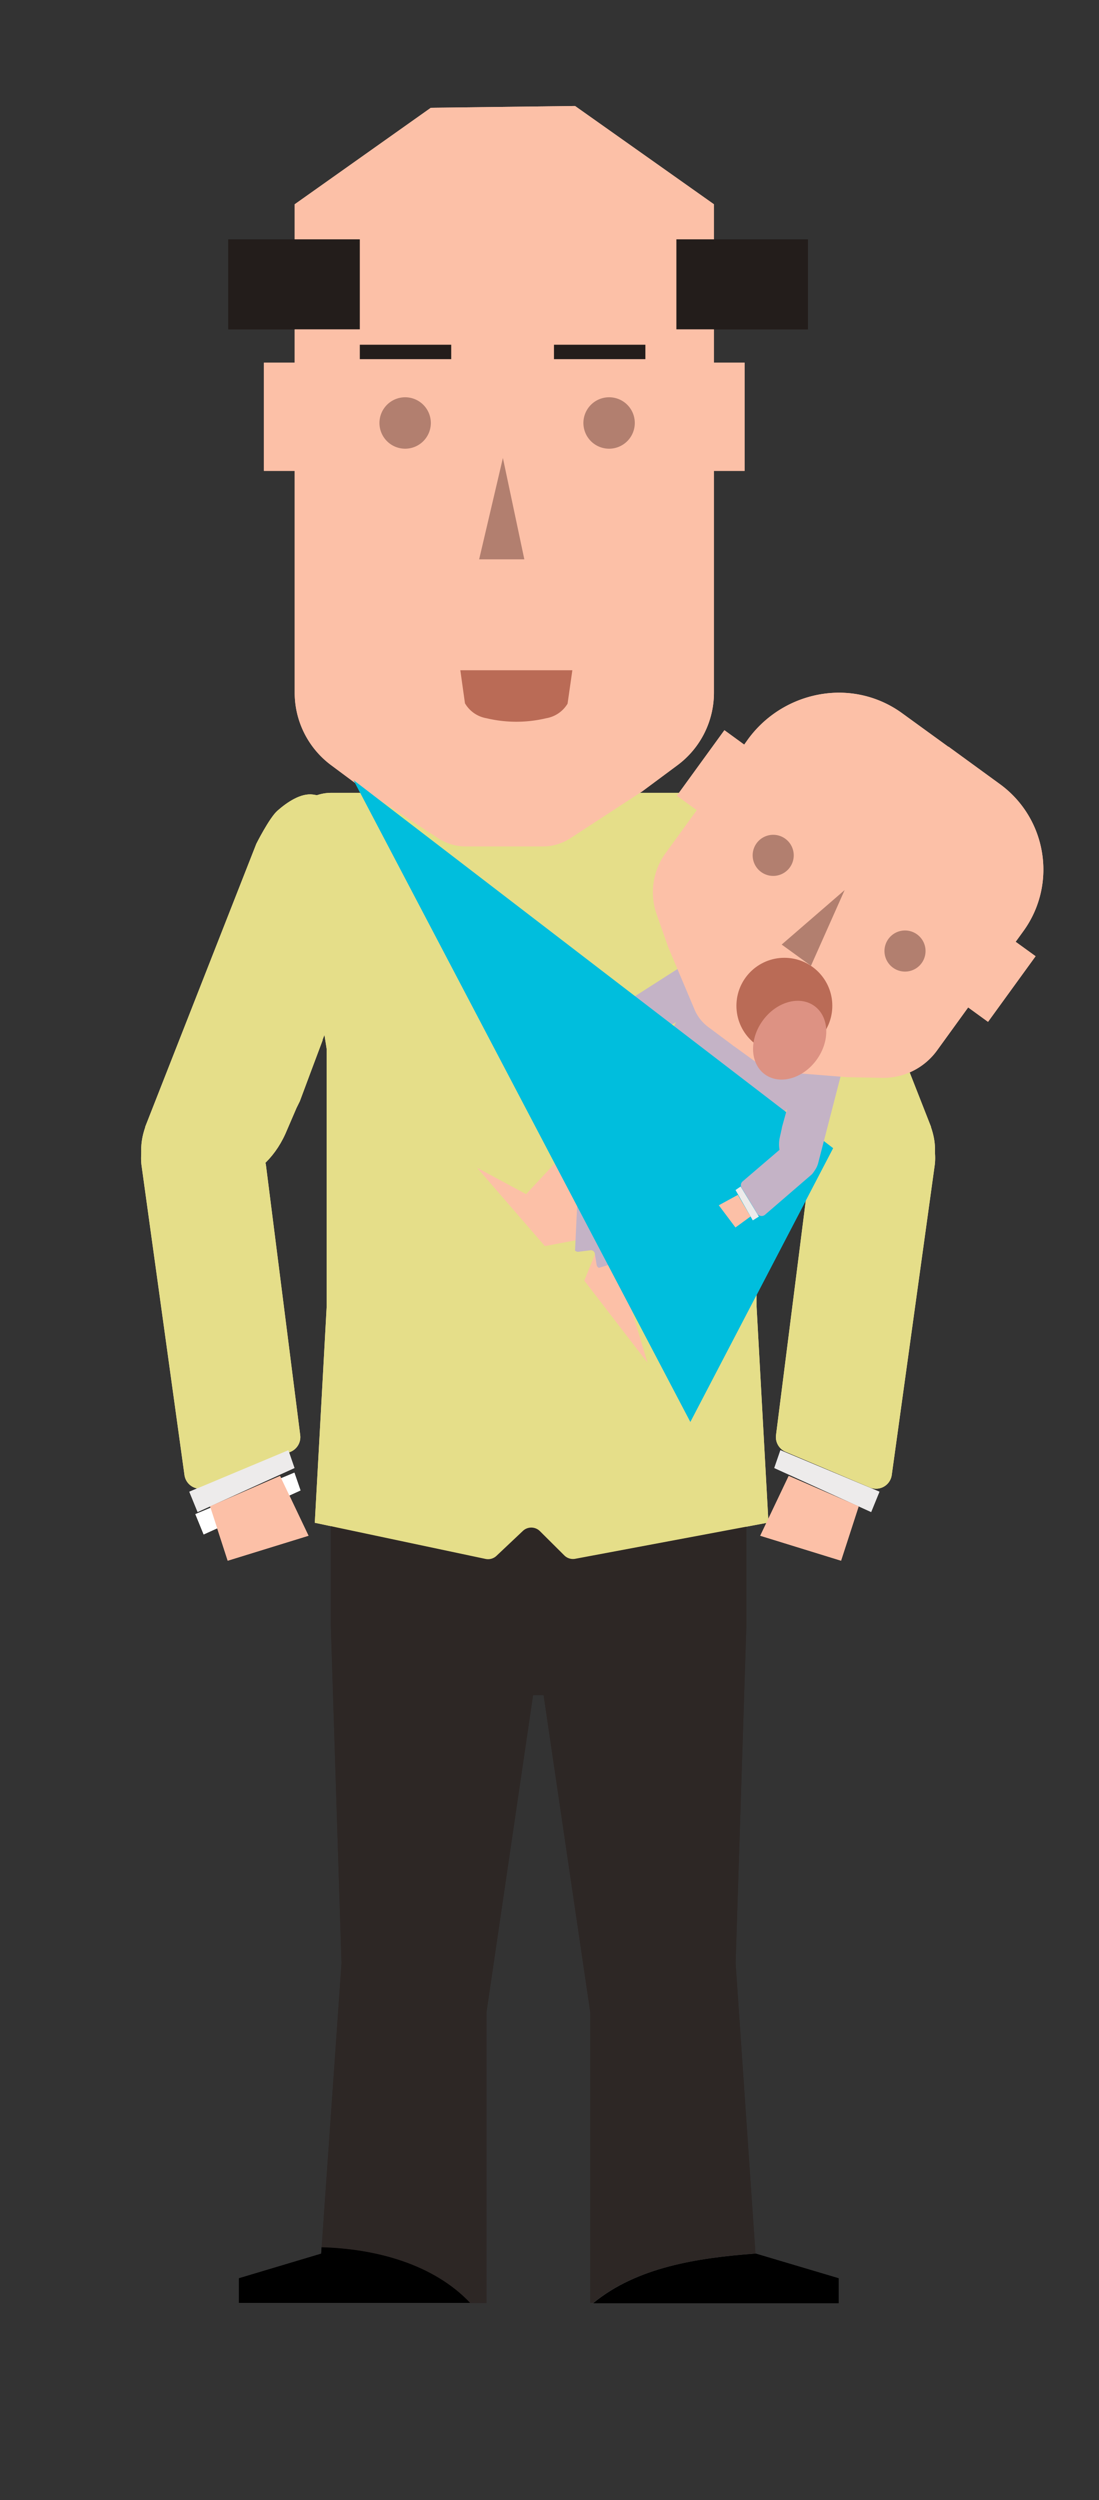 <svg id="e458cdd6-f813-40e3-9f93-26204144d78f" data-name="Trabajo" xmlns="http://www.w3.org/2000/svg" viewBox="0 0 147.16 334.48"><rect x="0" y="0" width="147.16" height="334.48" fill="#333333" stroke="none"/><title>Mesa de trabajo 1 copy 12</title><path d="M43.07,300.63l-.06.88L32,304.8v3.29H63C58.08,302.9,50.37,300.83,43.07,300.63Z"/><path d="M112.29,304.8l-11.07-3.29v0c-7.85.58-15.93,1.83-21.76,6.62h32.83Z"/><path d="M98.5,262.65l1.44-45.15V202.25H44.3V217.5l1.43,45.15-2.66,38c7.3.2,15,2.27,19.9,7.46h2.17V297.92l0-28.7,6.24-42.43h1.41l6.25,42.43,0,28.7v10.17h.36c5.83-4.79,13.91-6,21.76-6.62Z" style="fill:#2d2725"/><path d="M101.31,140.33c.23-1.47,2.47-15.53,5.15-27a5.92,5.92,0,0,0-5.8-7.26l-10.13,0h-36l-10.14,0a5.92,5.92,0,0,0-5.8,7.26c2.68,11.42,4.92,25.48,5.15,27a2.28,2.28,0,0,1,0,.26v34.26l-1.59,28.89h.07L65,208.56a1.64,1.64,0,0,0,1.47-.4L70,204.83a1.64,1.64,0,0,1,2.28,0l3.28,3.26a1.64,1.64,0,0,0,1.49.45l25.77-4.83h.08l-1.59-28.89V140.59A2.28,2.28,0,0,1,101.31,140.33Z" style="fill:#e5de89"/><path d="M100.9,139.15c.31.8,3.06,8.18,3.06,8.18l.44.89,1.49,3.48c3.17,7,10.52,8.39,15.78,6.89,2.54-.42,4.52-3.36,3-7.77a.14.14,0,0,0,0-.06l-14.87-37.87s-1.75-3.48-2.83-4.43c-1.32-1.16-3.15-2.39-4.78-2.16-10.15,1.44-6,20.71-1.25,32.85" style="fill:#e5de89"/><path d="M108.51,155.79,103.91,192a2.13,2.13,0,0,0,1.29,2.23L116.48,199a2.12,2.12,0,0,0,2.93-1.67l5.76-41.5C126.16,147.58,113.05,137.32,108.51,155.79Z" style="fill:#e5de89"/><polygon points="26.16 202.57 27.27 205.29 40.24 199.4 39.42 197.02 26.16 202.57" style="fill:#fff"/><polygon points="117.76 199.57 116.65 202.29 103.68 196.4 104.5 194.02 117.76 199.57" style="fill:#edebeb"/><polygon points="105.61 197.46 101.8 205.46 112.62 208.8 114.98 201.53 105.61 197.46" style="fill:#fcc0a7"/><path d="M43.21,139.15c-.31.8-3.06,8.18-3.06,8.18l-.44.89-1.5,3.48c-3.17,7-10.51,8.39-15.77,6.89-2.54-.42-4.52-3.36-3-7.77,0,0,0,0,0-.06l14.88-37.87s1.75-3.48,2.83-4.43c1.32-1.16,3.15-2.39,4.78-2.16,10.15,1.44,6,20.71,1.25,32.85" style="fill:#e5de89"/><path d="M35.6,155.79,40.2,192a2.13,2.13,0,0,1-1.29,2.23L27.63,199a2.12,2.12,0,0,1-2.93-1.67l-5.76-41.5C18,147.58,31.06,137.32,35.6,155.79Z" style="fill:#e5de89"/><polygon points="25.35 199.57 26.46 202.29 39.43 196.4 38.61 194.02 25.35 199.57" style="fill:#edebeb"/><polygon points="37.5 197.46 41.31 205.46 30.49 208.8 28.13 201.53 37.5 197.46" style="fill:#fcc0a7"/><path d="M77,14.18,95.6,27.33V48.52h4.11V63H95.6V92.66a12.09,12.09,0,0,1-4.88,9.71L86,105.87l-9.63,6.28a6.74,6.74,0,0,1-3.67,1.09H62.34a6.7,6.7,0,0,1-3.66-1.09l-9.63-6.28-4.71-3.5a12.09,12.09,0,0,1-4.88-9.71V63H35.34V48.52h4.12V27.33L57.69,14.42Z" style="fill:#fcc0a7"/><path d="M57.69,56.59a3.44,3.44,0,1,1-3.43-3.44A3.44,3.44,0,0,1,57.69,56.59Z" style="fill:#b27f6f"/><path d="M85,56.59a3.44,3.44,0,1,1-3.43-3.44A3.43,3.43,0,0,1,85,56.59Z" style="fill:#b27f6f"/><path d="M73.14,96.09a17.27,17.27,0,0,1-8,0,4.14,4.14,0,0,1-2.88-2l-.62-4.42h15L76,94.14A4.14,4.14,0,0,1,73.14,96.09Z" style="fill:#ba6b56"/><rect x="74.18" y="46.12" width="12.24" height="1.93" style="fill:#231d1b"/><rect x="48.18" y="46.12" width="12.24" height="1.93" style="fill:#231d1b"/><polygon points="64.16 74.83 70.21 74.83 67.34 61.27 64.16 74.83" style="fill:#b27f6f"/><polygon points="83.86 154.54 76.56 153.2 70.45 159.76 63.88 156.23 72.96 166.71 82.55 164.9 83.86 154.54" style="fill:#fcc0a7"/><polygon points="92.33 163.06 92.19 170.49 84.55 175.17 86.7 182.31 78.24 171.33 81.91 162.29 92.33 163.06" style="fill:#fcc0a7"/><path d="M105.36,148.42c.34-.35,3.64-3.65,6.55-6.16a2,2,0,0,0-.14-3l-2.7-1.93,0,0-9.46-6.86,0,0-2.68-2a1.93,1.93,0,0,0-2.93.81c-1.49,3.54-3.6,7.71-3.82,8.14l0,.07-6.55,9,0,.06-6,7.36h0L77,167.3a.55.55,0,0,0,.47.17l1.58-.2a.54.54,0,0,1,.6.45l.24,1.5a.55.55,0,0,0,.31.4l13.4-4.09h0l5.14-8,0-.06,6.55-9Z" style="fill:#c4b3c6"/><path d="M90.17,136.93l-2.38,1.58-.29.15-1.06.63a4.28,4.28,0,0,1-5.52-1.2c-.59-.6-.55-1.76.71-2.64h0l11.23-7.18a7.59,7.59,0,0,1,1.61-.64,2.27,2.27,0,0,1,1.68.35c2.41,2.34-2.39,6.65-6,9" style="fill:#c4b3c6"/><path d="M85,139.88l-2.46,6a.69.69,0,0,1-.77.34l-3.9-.92a.69.69,0,0,1-.45-1l3.16-7.59C81.85,134.3,87.3,134.1,85,139.88Z" style="fill:#c4b3c6"/><polygon points="77.1 144.99 76.87 145.92 81.45 146.85 81.69 146.06 77.1 144.99" style="fill:#edebeb"/><polygon points="80.73 146.76 80.2 149.62 76.69 148.42 77.46 146.04 80.73 146.76" style="fill:#fcc0a7"/><rect x="30.57" y="32.02" width="17.61" height="12.04" style="fill:#231d1b"/><rect x="90.57" y="32.02" width="17.61" height="12.04" style="fill:#231d1b"/><polygon points="47.34 104.37 111.56 153.61 92.44 190.24 47.34 104.37" style="fill:#00bedd"/><path d="M105.48,148c-.07.28-.76,2.76-.76,2.76l-.06.32-.27,1.21a4.27,4.27,0,0,0,2.86,4.86c.75.38,1.84,0,2.29-1.48v0l3.34-12.91A7,7,0,0,0,113,141a2.23,2.23,0,0,0-.85-1.49c-3-1.57-5.58,4.34-6.65,8.47" style="fill:#c4b3c6"/><path d="M104.3,153.9l-4.9,4.19a.68.68,0,0,0-.09.84l2.08,3.42a.7.7,0,0,0,1.1.12l6.22-5.36C110.56,155.12,109.05,149.87,104.3,153.9Z" style="fill:#c4b3c6"/><polygon points="101.62 162.76 100.8 163.27 98.49 159.21 99.17 158.74 101.62 162.76" style="fill:#edebeb"/><polygon points="98.8 159.86 96.25 161.25 98.48 164.22 100.5 162.75 98.8 159.86" style="fill:#fcc0a7"/><path d="M100.18,98.88l-.53.74L97,97.69l-6.37,8.77,2.67,1.93-4.24,5.84a8.9,8.9,0,0,0-1.1,8.18l1.52,4.32L93,135.06a5.63,5.63,0,0,0,1.89,2.38L98.32,140l28.93-39.9-6.48-4.7a14.36,14.36,0,0,0-9.6-2.68h0A15.18,15.18,0,0,0,100.18,98.88Z" style="fill:#fcc0a7"/><path d="M137.05,124.55,136,126l2.67,1.93-6.37,8.78-2.66-1.93-4.23,5.84a8.89,8.89,0,0,1-7.43,3.58l-4.58-.09-9-.72a5.61,5.61,0,0,1-2.85-1.06l-3.48-2.52L127,99.89l6.87,5a14.12,14.12,0,0,1,5.59,8.8h0A14,14,0,0,1,137.05,124.55Z" style="fill:#fcc0a7"/><path d="M105.76,116.05a2.75,2.75,0,1,1-.61-3.84A2.75,2.75,0,0,1,105.76,116.05Z" style="fill:#b27f6f"/><path d="M123.41,128.85a2.75,2.75,0,1,1-.61-3.84A2.75,2.75,0,0,1,123.41,128.85Z" style="fill:#b27f6f"/><polygon points="104.67 126.37 108.59 129.21 113.1 119.08 104.67 126.37" style="fill:#b27f6f"/><circle cx="105.03" cy="134.56" r="6.42" style="fill:#ba6b56"/><ellipse cx="105.74" cy="139.17" rx="5.65" ry="4.46" transform="translate(-69 143.09) rotate(-54.06)" style="fill:#dd9283"/><path d="M43.07,300.63l-.06.88L32,304.8v3.29H63C58.08,302.9,50.37,300.83,43.07,300.63Z"/><path d="M112.29,304.8l-11.07-3.29v0c-7.85.58-15.93,1.83-21.76,6.62h32.83Z"/><path d="M98.5,262.65l1.44-45.15V202.25H44.3V217.5l1.43,45.15-2.66,38c7.3.2,15,2.27,19.9,7.46h2.17V297.92l0-28.7,6.24-42.43h1.41l6.25,42.43,0,28.7v10.17h.36c5.83-4.79,13.91-6,21.76-6.62Z" style="fill:#2d2725"/><path d="M101.31,140.33c.23-1.47,2.47-15.53,5.15-27a5.92,5.92,0,0,0-5.8-7.26l-10.13,0h-36l-10.14,0a5.92,5.92,0,0,0-5.8,7.26c2.68,11.42,4.92,25.48,5.15,27a2.28,2.28,0,0,1,0,.26v34.26l-1.59,28.89h.07L65,208.56a1.64,1.64,0,0,0,1.47-.4L70,204.83a1.64,1.64,0,0,1,2.28,0l3.28,3.26a1.64,1.64,0,0,0,1.49.45l25.77-4.83h.08l-1.59-28.89V140.59A2.28,2.28,0,0,1,101.31,140.33Z" style="fill:#e5de89"/><path d="M100.9,139.15c.31.8,3.06,8.18,3.06,8.18l.44.89,1.49,3.48c3.17,7,10.52,8.39,15.78,6.89,2.54-.42,4.52-3.36,3-7.77a.14.14,0,0,0,0-.06l-14.87-37.87s-1.75-3.48-2.83-4.43c-1.32-1.16-3.15-2.39-4.78-2.16-10.15,1.44-6,20.71-1.25,32.85" style="fill:#e5de89"/><path d="M108.51,155.79,103.91,192a2.13,2.13,0,0,0,1.29,2.23L116.48,199a2.12,2.12,0,0,0,2.93-1.67l5.76-41.5C126.16,147.58,113.05,137.32,108.51,155.79Z" style="fill:#e5de89"/><polygon points="26.16 202.57 27.27 205.29 40.24 199.4 39.42 197.02 26.16 202.57" style="fill:#fff"/><polygon points="117.76 199.57 116.65 202.29 103.68 196.4 104.5 194.02 117.76 199.57" style="fill:#edebeb"/><polygon points="105.61 197.46 101.8 205.46 112.62 208.8 114.98 201.53 105.61 197.46" style="fill:#fcc0a7"/><path d="M43.21,139.15c-.31.8-3.06,8.18-3.06,8.18l-.44.89-1.5,3.48c-3.17,7-10.51,8.39-15.77,6.89-2.54-.42-4.52-3.36-3-7.77,0,0,0,0,0-.06l14.88-37.87s1.75-3.48,2.83-4.43c1.32-1.16,3.15-2.39,4.78-2.16,10.15,1.44,6,20.71,1.25,32.85" style="fill:#e5de89"/><path d="M35.6,155.79,40.2,192a2.13,2.13,0,0,1-1.29,2.23L27.63,199a2.12,2.12,0,0,1-2.93-1.67l-5.76-41.5C18,147.58,31.06,137.32,35.6,155.79Z" style="fill:#e5de89"/><polygon points="25.35 199.57 26.46 202.29 39.43 196.4 38.61 194.02 25.35 199.57" style="fill:#edebeb"/><polygon points="37.5 197.46 41.31 205.46 30.49 208.8 28.13 201.53 37.5 197.46" style="fill:#fcc0a7"/><path d="M77,14.18,95.6,27.33V48.52h4.11V63H95.6V92.66a12.09,12.09,0,0,1-4.88,9.71L86,105.87l-9.63,6.28a6.74,6.74,0,0,1-3.67,1.09H62.34a6.7,6.7,0,0,1-3.66-1.09l-9.63-6.28-4.71-3.5a12.09,12.09,0,0,1-4.88-9.71V63H35.34V48.52h4.12V27.33L57.69,14.42Z" style="fill:#fcc0a7"/><path d="M57.69,56.59a3.44,3.44,0,1,1-3.43-3.44A3.44,3.44,0,0,1,57.69,56.59Z" style="fill:#b27f6f"/><path d="M85,56.59a3.44,3.44,0,1,1-3.43-3.44A3.43,3.43,0,0,1,85,56.59Z" style="fill:#b27f6f"/><path d="M73.14,96.09a17.27,17.27,0,0,1-8,0,4.14,4.14,0,0,1-2.88-2l-.62-4.42h15L76,94.14A4.14,4.14,0,0,1,73.14,96.09Z" style="fill:#ba6b56"/><rect x="74.18" y="46.12" width="12.24" height="1.93" style="fill:#231d1b"/><rect x="48.18" y="46.12" width="12.24" height="1.93" style="fill:#231d1b"/><polygon points="64.16 74.83 70.21 74.83 67.34 61.27 64.16 74.83" style="fill:#b27f6f"/><polygon points="83.86 154.54 76.56 153.2 70.45 159.76 63.88 156.23 72.96 166.71 82.55 164.9 83.86 154.54" style="fill:#fcc0a7"/><polygon points="92.33 163.06 92.19 170.49 84.55 175.17 86.7 182.31 78.24 171.33 81.91 162.29 92.33 163.06" style="fill:#fcc0a7"/><path d="M105.36,148.42c.34-.35,3.64-3.65,6.55-6.16a2,2,0,0,0-.14-3l-2.7-1.93,0,0-9.46-6.86,0,0-2.68-2a1.93,1.93,0,0,0-2.93.81c-1.49,3.54-3.6,7.71-3.82,8.14l0,.07-6.55,9,0,.06-6,7.36h0L77,167.3a.55.55,0,0,0,.47.17l1.58-.2a.54.54,0,0,1,.6.45l.24,1.5a.55.55,0,0,0,.31.4l13.4-4.09h0l5.14-8,0-.06,6.55-9Z" style="fill:#c4b3c6"/><path d="M90.17,136.93l-2.38,1.58-.29.15-1.06.63a4.28,4.28,0,0,1-5.52-1.2c-.59-.6-.55-1.76.71-2.64h0l11.23-7.18a7.59,7.59,0,0,1,1.61-.64,2.27,2.27,0,0,1,1.68.35c2.41,2.34-2.39,6.65-6,9" style="fill:#c4b3c6"/><path d="M85,139.88l-2.46,6a.69.69,0,0,1-.77.34l-3.9-.92a.69.69,0,0,1-.45-1l3.16-7.59C81.85,134.3,87.3,134.1,85,139.88Z" style="fill:#c4b3c6"/><polygon points="77.1 144.99 76.87 145.92 81.45 146.85 81.69 146.06 77.1 144.99" style="fill:#edebeb"/><polygon points="80.73 146.76 80.2 149.62 76.69 148.42 77.46 146.04 80.73 146.76" style="fill:#fcc0a7"/><rect x="30.57" y="32.02" width="17.61" height="12.04" style="fill:#231d1b"/><rect x="90.57" y="32.02" width="17.61" height="12.04" style="fill:#231d1b"/><polygon points="47.34 104.37 111.56 153.61 92.44 190.24 47.34 104.37" style="fill:#00bedd"/><path d="M105.48,148c-.07.28-.76,2.76-.76,2.76l-.06.32-.27,1.21a4.27,4.27,0,0,0,2.86,4.86c.75.38,1.84,0,2.29-1.48v0l3.34-12.91A7,7,0,0,0,113,141a2.23,2.23,0,0,0-.85-1.49c-3-1.57-5.58,4.34-6.65,8.47" style="fill:#c4b3c6"/><path d="M104.3,153.9l-4.9,4.19a.68.68,0,0,0-.09.84l2.08,3.42a.7.7,0,0,0,1.1.12l6.22-5.36C110.56,155.12,109.05,149.87,104.3,153.9Z" style="fill:#c4b3c6"/><polygon points="101.62 162.76 100.8 163.27 98.49 159.21 99.17 158.74 101.62 162.76" style="fill:#edebeb"/><polygon points="98.8 159.86 96.25 161.25 98.48 164.22 100.5 162.75 98.8 159.86" style="fill:#fcc0a7"/><path d="M100.18,98.88l-.53.74L97,97.69l-6.37,8.77,2.67,1.93-4.24,5.84a8.9,8.9,0,0,0-1.1,8.18l1.52,4.32L93,135.06a5.63,5.63,0,0,0,1.89,2.38L98.32,140l28.93-39.9-6.48-4.7a14.36,14.36,0,0,0-9.6-2.68h0A15.18,15.18,0,0,0,100.18,98.88Z" style="fill:#fcc0a7"/><path d="M137.05,124.55,136,126l2.67,1.93-6.37,8.78-2.66-1.93-4.23,5.84a8.89,8.89,0,0,1-7.43,3.58l-4.58-.09-9-.72a5.61,5.61,0,0,1-2.85-1.06l-3.48-2.52L127,99.89l6.87,5a14.12,14.12,0,0,1,5.59,8.8h0A14,14,0,0,1,137.05,124.55Z" style="fill:#fcc0a7"/><path d="M105.76,116.05a2.75,2.75,0,1,1-.61-3.84A2.75,2.75,0,0,1,105.76,116.05Z" style="fill:#b27f6f"/><path d="M123.41,128.85a2.75,2.75,0,1,1-.61-3.84A2.75,2.75,0,0,1,123.41,128.85Z" style="fill:#b27f6f"/><polygon points="104.67 126.37 108.59 129.21 113.1 119.08 104.67 126.37" style="fill:#b27f6f"/><circle cx="105.03" cy="134.56" r="6.42" style="fill:#ba6b56"/><ellipse cx="105.74" cy="139.17" rx="5.65" ry="4.46" transform="translate(-69 143.09) rotate(-54.06)" style="fill:#dd9283"/></svg>